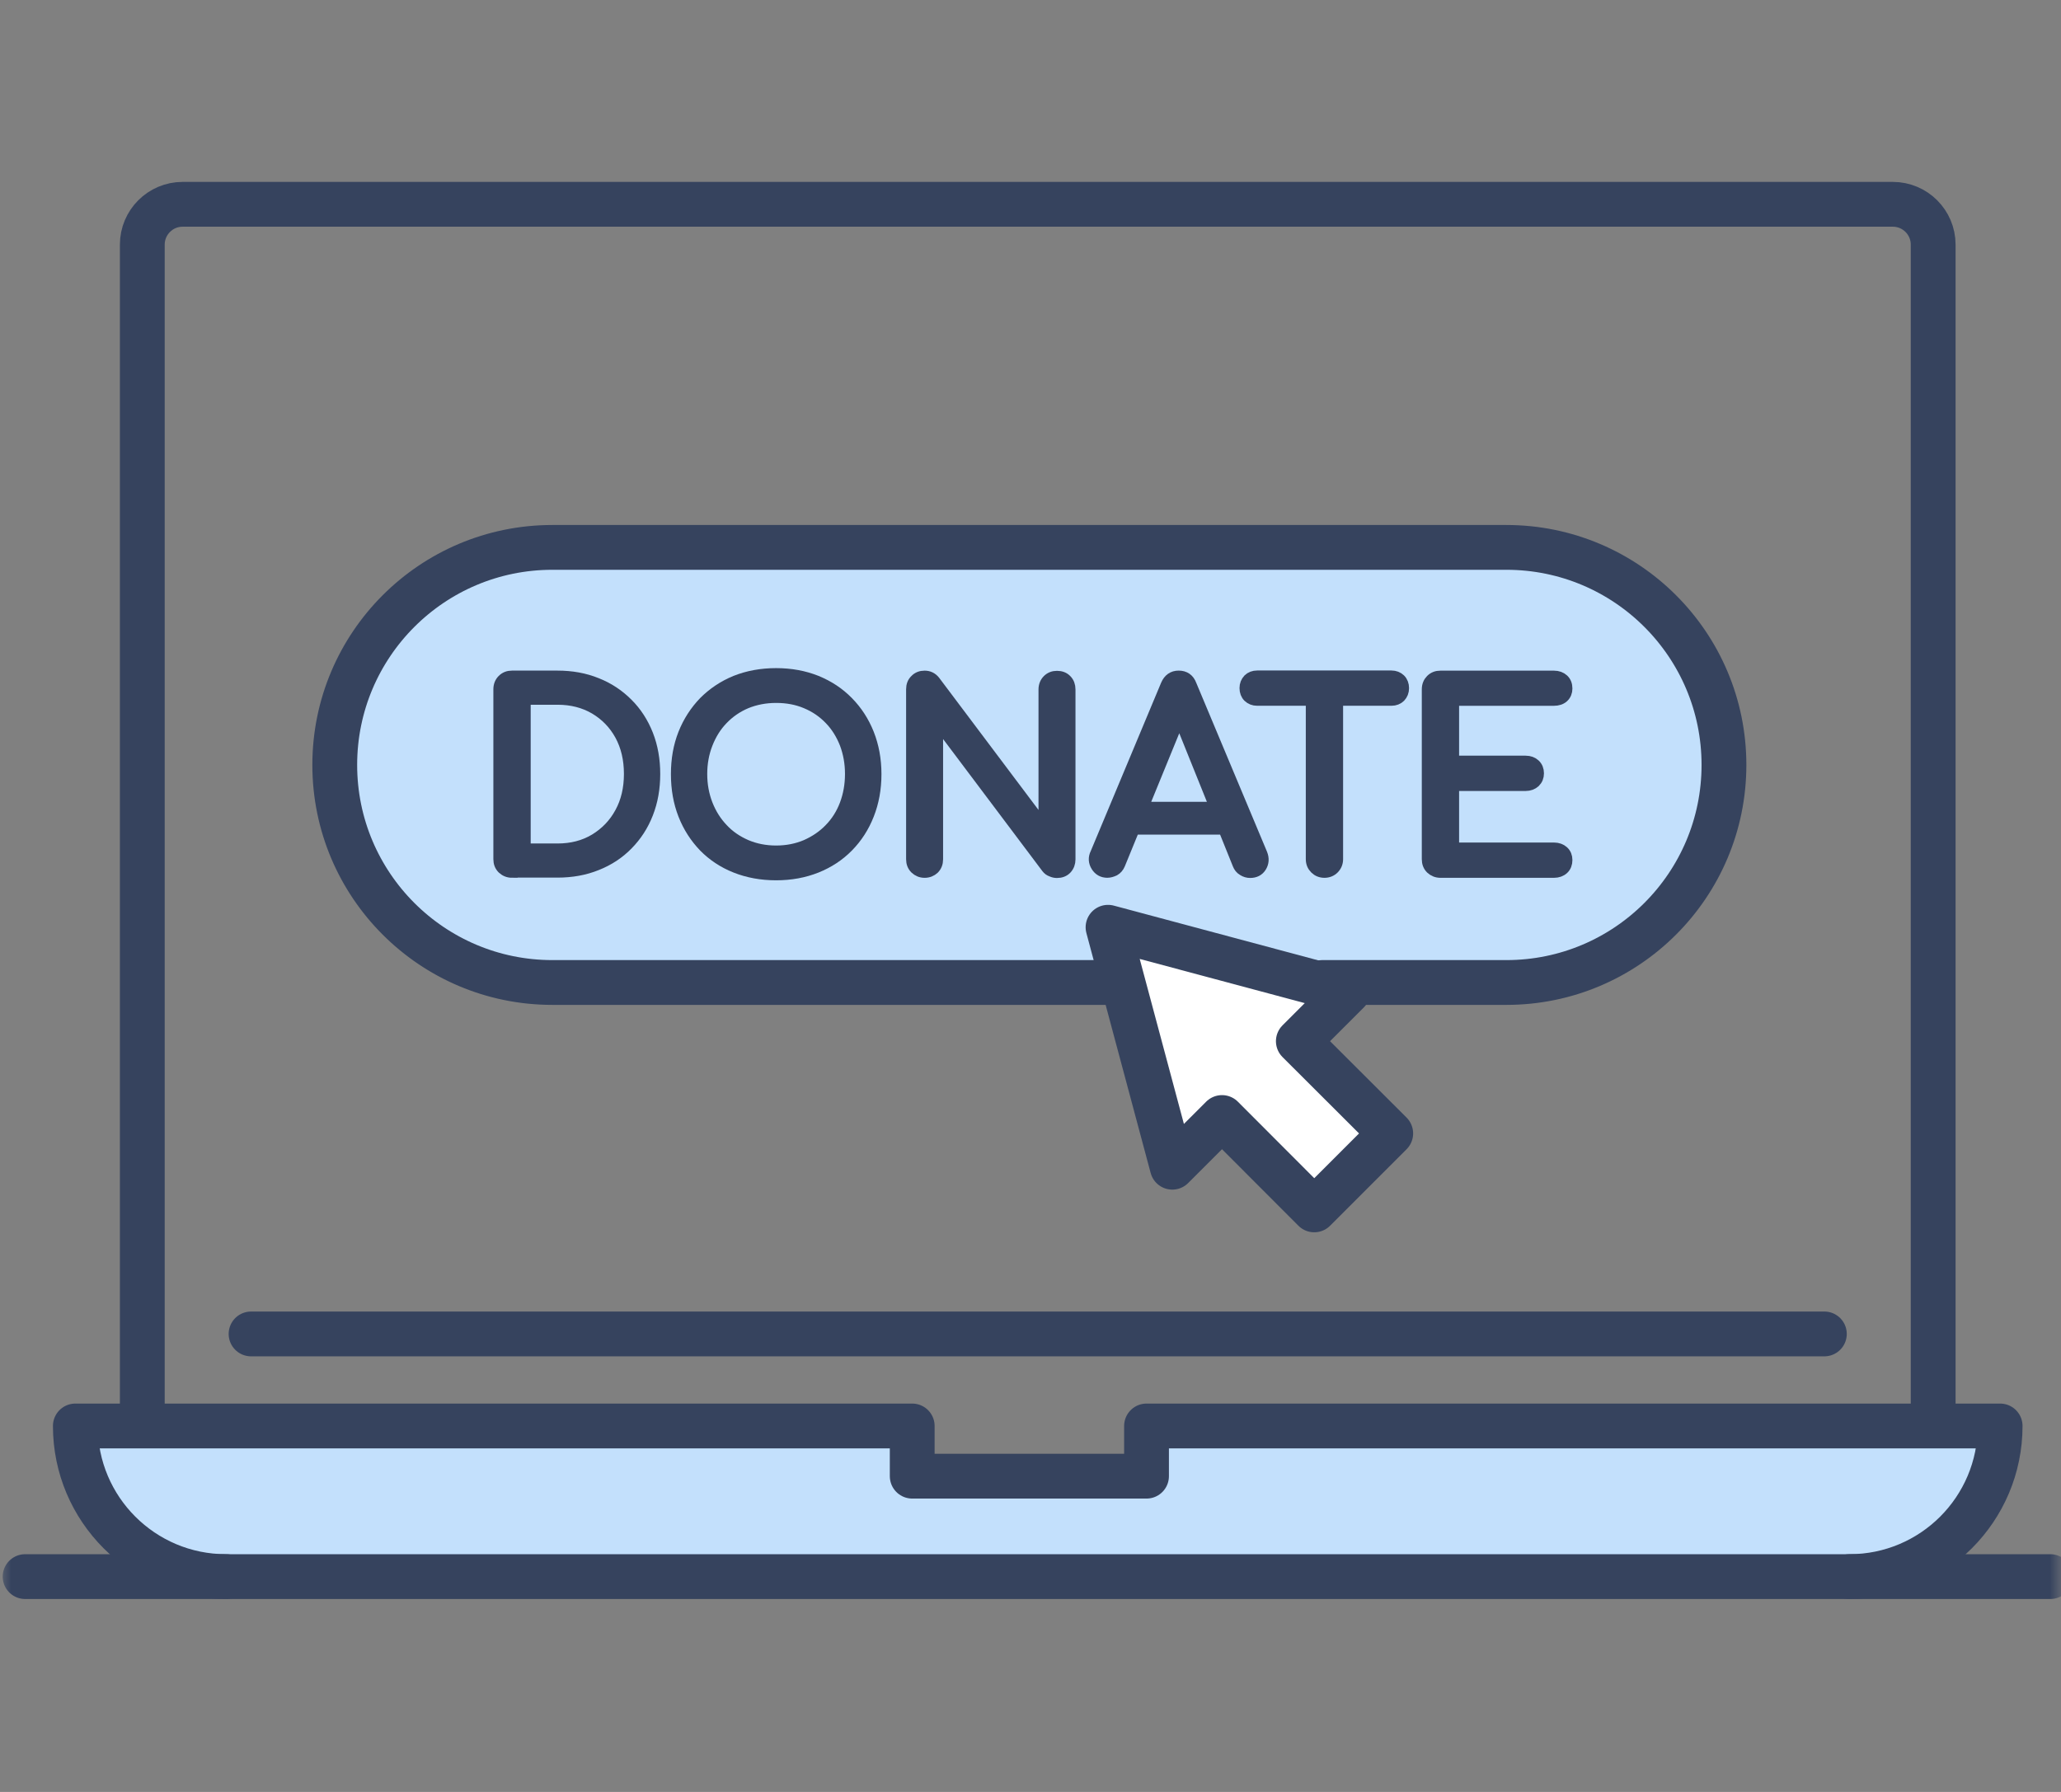 <svg width="92" height="80" viewBox="0 0 92 80" fill="none" xmlns="http://www.w3.org/2000/svg">
<rect x="0" y="0" width="92" height="80" fill="#808080" stroke="none"/>
<mask id="mask0_16_80635" style="mask-type:alpha" maskUnits="userSpaceOnUse" x="0" y="0" width="92" height="80">
<rect width="92" height="80" fill="#D9D9D9"/>
</mask>
<g mask="url(#mask0_16_80635)">
<g clip-path="url(#clip0_16_80635)">
<path d="M67.484 44.103H24.898C19.556 44.103 15.185 39.732 15.185 34.39C15.185 29.048 19.556 24.678 24.898 24.678H67.484C72.826 24.678 77.197 29.048 77.197 34.39C77.197 39.732 72.826 44.103 67.484 44.103Z" fill="#C3E0FC"/>
<path d="M51.952 63.969V66.302H41.693V63.969H4.322C4.322 67.834 7.275 70.969 10.917 70.969H82.727C86.369 70.969 89.322 67.834 89.322 63.969H51.952Z" fill="#C3E0FC"/>
<path d="M22.856 38.938C22.692 38.938 22.55 38.879 22.438 38.774C22.326 38.662 22.273 38.527 22.273 38.355V30.772C22.273 30.6 22.333 30.458 22.438 30.354C22.55 30.242 22.684 30.189 22.856 30.189H24.881C25.523 30.189 26.106 30.294 26.637 30.511C27.167 30.72 27.623 31.026 28.011 31.415C28.4 31.803 28.699 32.267 28.908 32.797C29.117 33.327 29.222 33.918 29.222 34.553C29.222 35.195 29.117 35.785 28.908 36.316C28.699 36.854 28.4 37.31 28.011 37.706C27.623 38.102 27.167 38.4 26.637 38.61C26.106 38.826 25.523 38.931 24.881 38.931H22.856V38.938ZM23.439 37.907H24.888C25.516 37.907 26.069 37.765 26.555 37.474C27.033 37.183 27.414 36.794 27.69 36.286C27.966 35.785 28.101 35.203 28.101 34.553C28.101 33.895 27.966 33.32 27.69 32.812C27.414 32.311 27.033 31.923 26.555 31.639C26.069 31.355 25.516 31.213 24.888 31.213H23.439V37.907Z" fill="#36435E" stroke="#36435E" stroke-width="0.5"/>
<path d="M34.645 39.051C33.987 39.051 33.382 38.939 32.837 38.722C32.291 38.506 31.82 38.192 31.432 37.796C31.044 37.392 30.737 36.922 30.52 36.369C30.304 35.816 30.199 35.218 30.199 34.561C30.199 33.903 30.304 33.306 30.52 32.76C30.737 32.215 31.044 31.744 31.432 31.341C31.828 30.945 32.291 30.631 32.837 30.407C33.382 30.19 33.987 30.078 34.645 30.078C35.302 30.078 35.9 30.19 36.445 30.407C36.991 30.631 37.454 30.937 37.85 31.341C38.246 31.744 38.552 32.215 38.769 32.76C38.985 33.306 39.097 33.911 39.097 34.561C39.097 35.218 38.985 35.824 38.769 36.369C38.552 36.922 38.246 37.392 37.85 37.796C37.454 38.199 36.983 38.506 36.445 38.722C35.9 38.939 35.302 39.051 34.645 39.051ZM34.645 37.998C35.13 37.998 35.578 37.908 35.982 37.736C36.385 37.557 36.744 37.318 37.043 37.004C37.342 36.698 37.573 36.332 37.73 35.913C37.887 35.495 37.969 35.039 37.969 34.553C37.969 34.068 37.887 33.62 37.73 33.201C37.566 32.783 37.342 32.417 37.043 32.11C36.744 31.797 36.393 31.557 35.982 31.386C35.578 31.214 35.13 31.132 34.645 31.132C34.159 31.132 33.711 31.221 33.307 31.386C32.904 31.557 32.553 31.797 32.254 32.11C31.955 32.417 31.731 32.783 31.567 33.201C31.402 33.62 31.32 34.075 31.32 34.553C31.32 35.039 31.402 35.487 31.567 35.913C31.731 36.332 31.962 36.698 32.254 37.004C32.545 37.318 32.896 37.557 33.307 37.736C33.711 37.908 34.159 37.998 34.645 37.998Z" fill="#36435E" stroke="#36435E" stroke-width="0.5"/>
<path d="M41.273 38.94C41.108 38.94 40.974 38.88 40.862 38.776C40.75 38.664 40.697 38.529 40.697 38.358V30.774C40.697 30.602 40.75 30.46 40.862 30.356C40.966 30.244 41.108 30.191 41.273 30.191C41.452 30.191 41.601 30.259 41.721 30.408L46.607 36.908V30.782C46.607 30.61 46.667 30.468 46.771 30.363C46.883 30.251 47.018 30.199 47.182 30.199C47.354 30.199 47.496 30.251 47.601 30.363C47.705 30.468 47.758 30.61 47.758 30.782V38.365C47.758 38.529 47.705 38.671 47.601 38.783C47.496 38.895 47.354 38.948 47.182 38.948C47.108 38.948 47.025 38.933 46.943 38.895C46.854 38.865 46.786 38.813 46.734 38.746L41.848 32.246V38.365C41.848 38.529 41.795 38.671 41.684 38.783C41.579 38.88 41.444 38.94 41.273 38.94Z" fill="#36435E" stroke="#36435E" stroke-width="0.5"/>
<path d="M49.431 38.938C49.222 38.938 49.058 38.849 48.946 38.669C48.834 38.49 48.819 38.296 48.916 38.102L52.061 30.578C52.173 30.317 52.36 30.189 52.614 30.189C52.883 30.189 53.07 30.317 53.167 30.578L56.328 38.124C56.41 38.333 56.395 38.52 56.29 38.692C56.185 38.864 56.021 38.946 55.804 38.946C55.692 38.946 55.588 38.916 55.483 38.849C55.379 38.789 55.311 38.699 55.267 38.587L52.487 31.684H52.801L49.977 38.587C49.925 38.707 49.85 38.796 49.745 38.856C49.633 38.908 49.529 38.938 49.431 38.938ZM50.022 37.011L50.47 36.047H54.863L55.311 37.011H50.022Z" fill="#36435E" stroke="#36435E" stroke-width="0.5"/>
<path d="M56.118 31.259C55.961 31.259 55.834 31.207 55.73 31.11C55.632 31.013 55.58 30.878 55.58 30.721C55.58 30.565 55.632 30.438 55.73 30.333C55.827 30.236 55.961 30.184 56.118 30.184H62.11C62.267 30.184 62.394 30.236 62.498 30.333C62.596 30.43 62.648 30.565 62.648 30.721C62.648 30.878 62.596 31.005 62.498 31.11C62.401 31.207 62.267 31.259 62.11 31.259H56.118ZM59.121 38.94C58.957 38.94 58.815 38.88 58.711 38.776C58.599 38.663 58.539 38.529 58.539 38.357V30.191H59.704V38.357C59.704 38.522 59.644 38.663 59.532 38.776C59.428 38.88 59.286 38.94 59.121 38.94Z" fill="#36435E" stroke="#36435E" stroke-width="0.5"/>
<path d="M64.3 38.94C64.135 38.94 63.993 38.88 63.881 38.776C63.769 38.664 63.717 38.529 63.717 38.358V30.774C63.717 30.602 63.777 30.46 63.881 30.356C63.993 30.244 64.128 30.191 64.3 30.191H69.365C69.537 30.191 69.679 30.244 69.784 30.341C69.888 30.438 69.94 30.572 69.94 30.737C69.94 30.894 69.888 31.021 69.784 31.118C69.679 31.215 69.537 31.26 69.365 31.26H64.882V33.987H68.102C68.274 33.987 68.409 34.039 68.513 34.136C68.618 34.233 68.67 34.368 68.67 34.525C68.67 34.682 68.618 34.809 68.513 34.913C68.409 35.01 68.267 35.063 68.102 35.063H64.882V37.864H69.365C69.537 37.864 69.679 37.917 69.784 38.014C69.888 38.111 69.94 38.238 69.94 38.395C69.94 38.559 69.888 38.694 69.784 38.791C69.679 38.888 69.537 38.94 69.365 38.94H64.3Z" fill="#36435E" stroke="#36435E" stroke-width="0.5"/>
<path d="M60.175 44.266L49.461 41.397L52.33 52.11L54.549 49.891L58.666 54.015L62.08 50.601L57.956 46.484L60.175 44.266Z" fill="white"/>
<path d="M1.121 70.387H91.523" stroke="#36435E" stroke-width="2" stroke-miterlimit="10" stroke-linecap="round" stroke-linejoin="round"/>
<path d="M6.352 62.914V10.922C6.352 9.928 7.158 9.121 8.152 9.121H84.493C85.487 9.121 86.294 9.928 86.294 10.922V62.914" stroke="#36435E" stroke-width="2" stroke-miterlimit="10" stroke-linecap="round" stroke-linejoin="round"/>
<path d="M82.559 70.386C86.272 70.386 89.283 67.375 89.283 63.662H51.179V65.903H40.72V63.662H3.363C3.363 67.375 6.374 70.386 10.087 70.386" stroke="#36435E" stroke-width="2" stroke-miterlimit="10" stroke-linecap="round" stroke-linejoin="round"/>
<path d="M81.437 59.553H11.207" stroke="#36435E" stroke-width="2" stroke-miterlimit="10" stroke-linecap="round" stroke-linejoin="round"/>
<path d="M60.175 44.266L49.461 41.397L52.33 52.11L54.549 49.891L58.666 54.015L62.08 50.601L57.956 46.484L60.175 44.266Z" stroke="#36435E" stroke-width="2" stroke-miterlimit="10" stroke-linecap="round" stroke-linejoin="round"/>
<path d="M50.058 43.863H24.656C19.292 43.863 14.943 39.514 14.943 34.15C14.943 28.786 19.292 24.438 24.656 24.438H67.242C72.607 24.438 76.955 28.786 76.955 34.15C76.955 39.514 72.607 43.863 67.242 43.863H59.024" stroke="#36435E" stroke-width="2" stroke-miterlimit="10" stroke-linecap="round" stroke-linejoin="round"/>
</g>
</g>
<defs>
<clipPath id="clip0_16_80635">
<rect width="92.644" height="65" fill="white" transform="translate(0 8)"/>
</clipPath>
</defs>
</svg>
